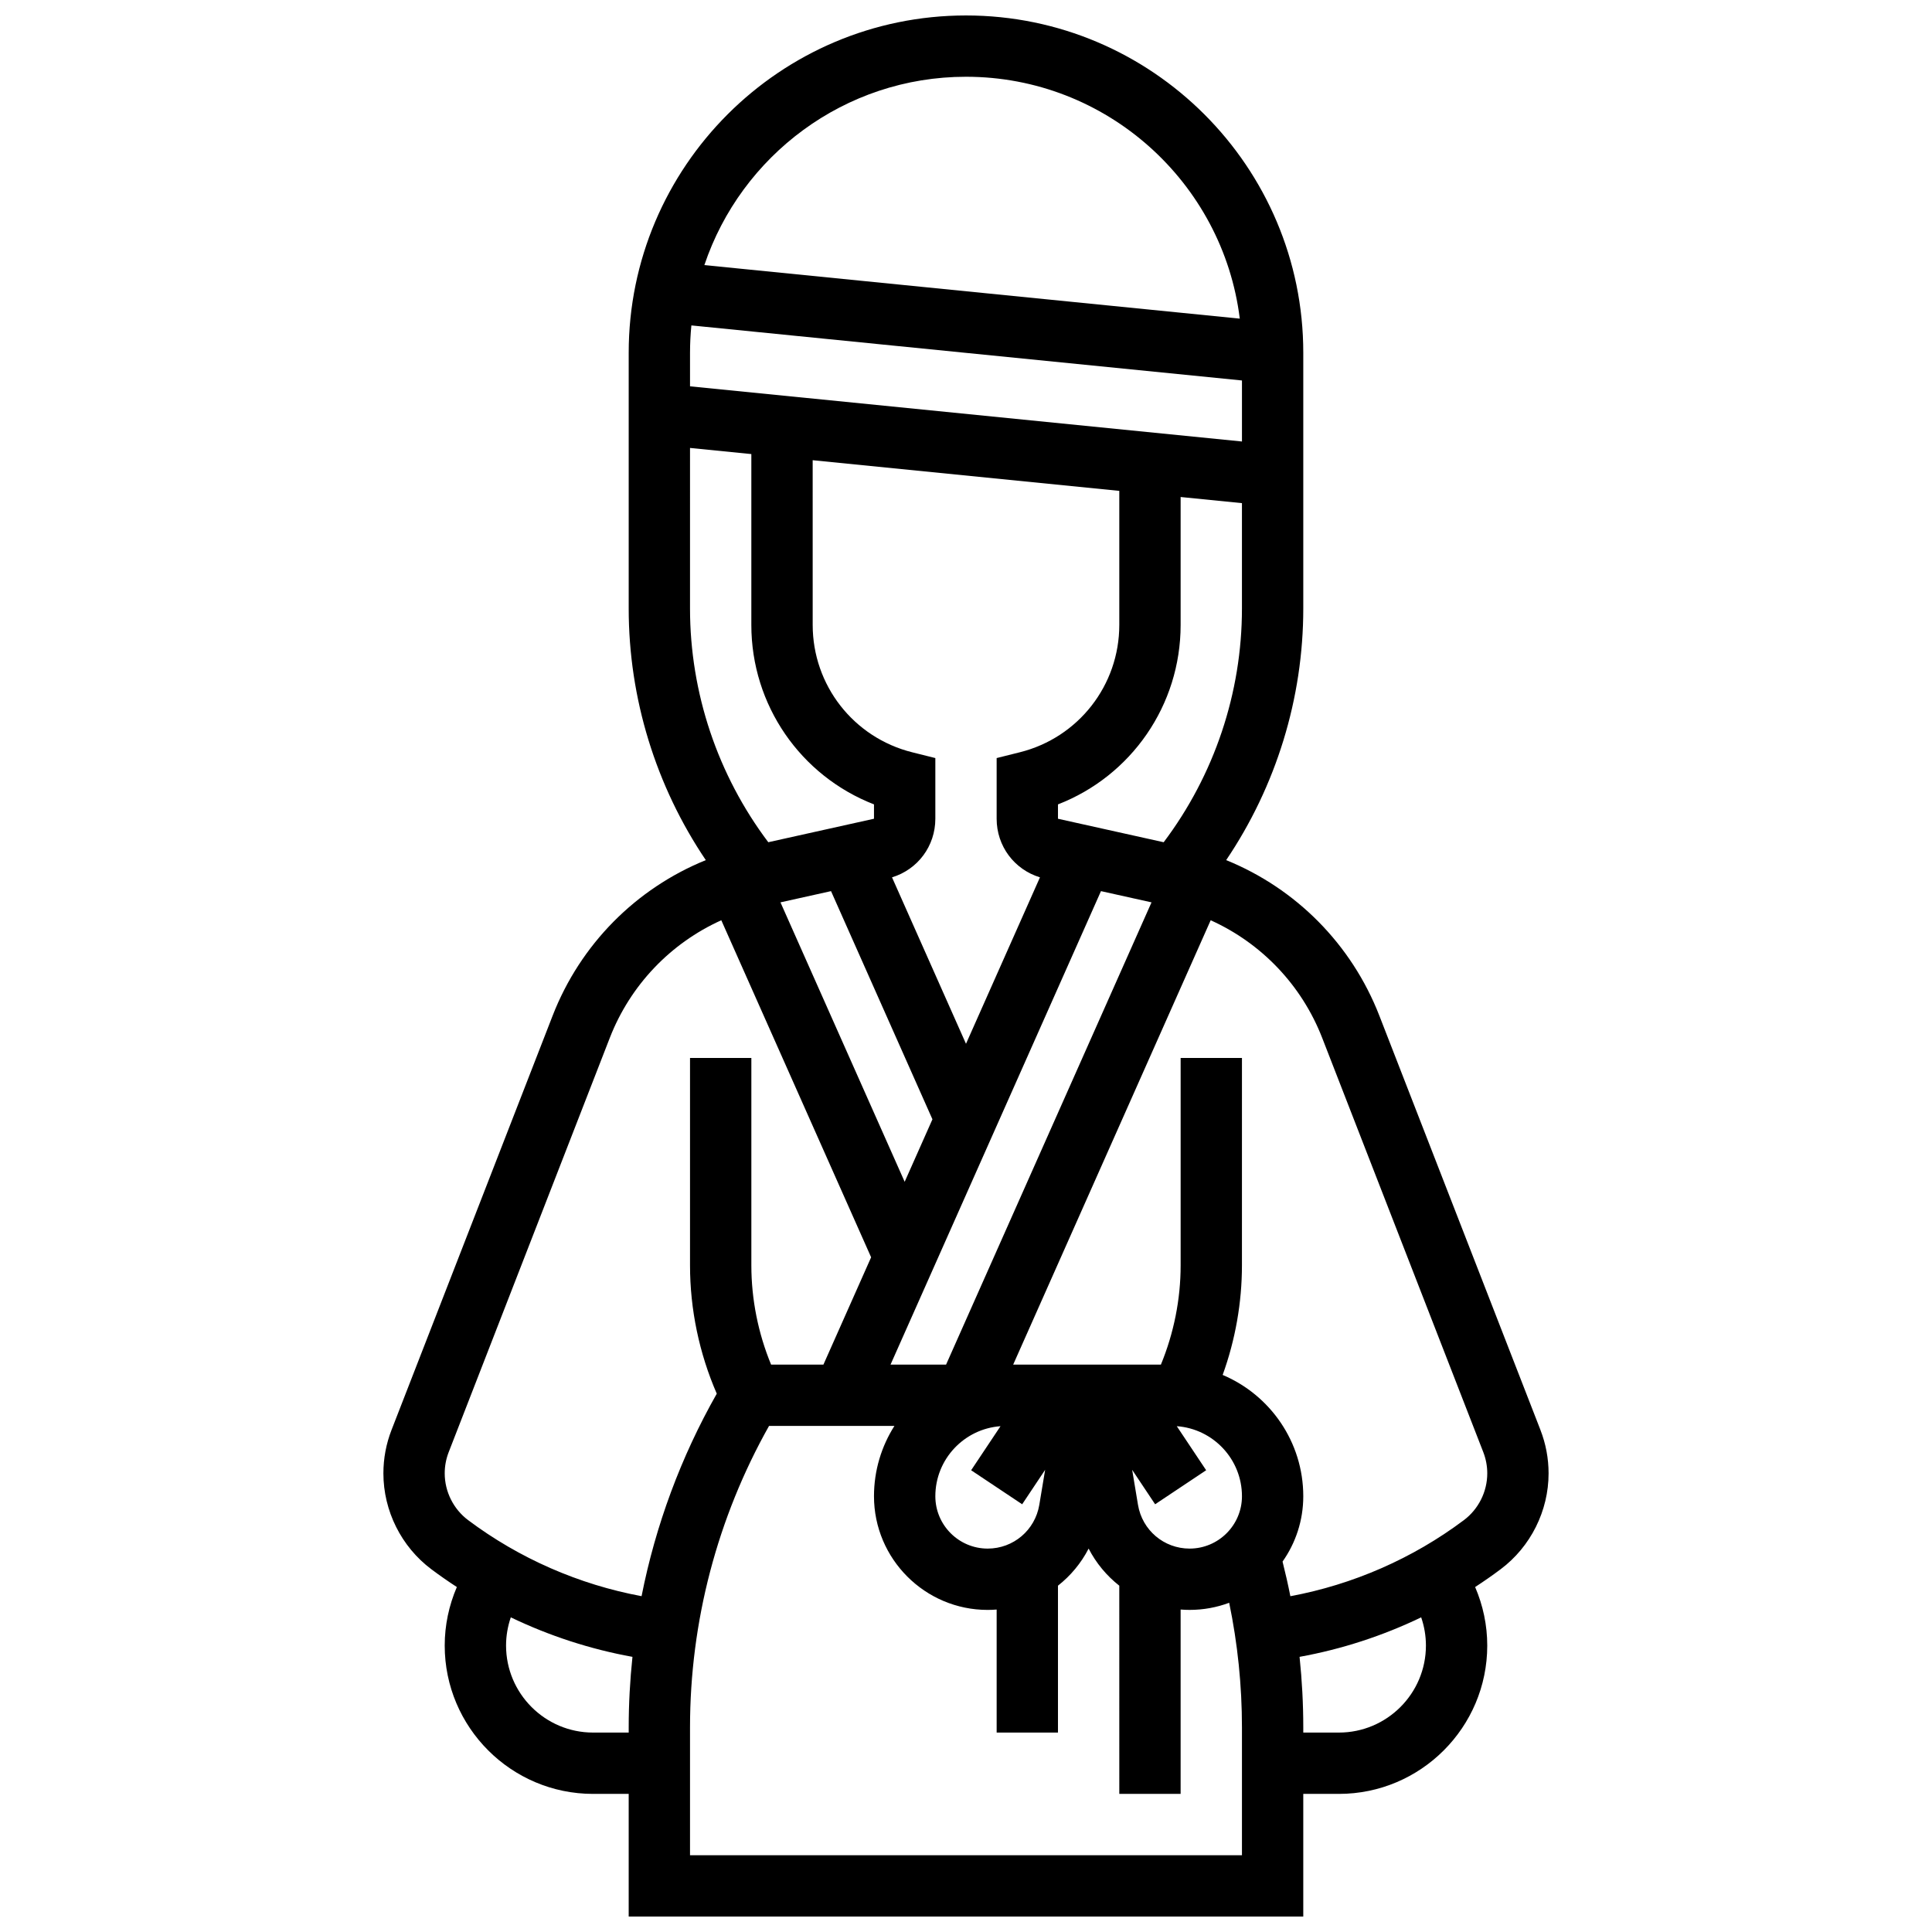 <?xml version="1.0" encoding="UTF-8"?>
<!-- Uploaded to: SVG Repo, www.svgrepo.com, Generator: SVG Repo Mixer Tools -->
<svg width="800px" height="800px" version="1.1" viewBox="144 144 512 512" xmlns="http://www.w3.org/2000/svg">
 <defs>
  <clipPath id="a">
   <path d="m245 148.09h310v503.81h-310z"/>
  </clipPath>
 </defs>
 <g clip-path="url(#a)">
  <path d="m552.23 522.94-42.688-109.77c-7.367-18.945-22.117-33.727-40.594-41.23 13.23-19.605 20.434-42.863 20.434-66.664v-67.793c0-49.285-40.098-89.387-89.387-89.387-49.285 0-89.383 40.098-89.383 89.387v67.797c0 23.797 7.203 47.055 20.434 66.66-18.477 7.504-33.227 22.285-40.594 41.23l-42.688 109.77c-1.434 3.684-2.16 7.559-2.16 11.512 0 9.945 4.75 19.445 12.703 25.41 2.199 1.648 4.457 3.219 6.762 4.719-2.098 4.875-3.215 10.129-3.215 15.508 0 21.68 17.637 39.312 39.316 39.312h9.441v32.504h178.77v-32.504h9.441c21.68 0 39.316-17.633 39.316-39.312 0-5.379-1.113-10.633-3.211-15.508 2.301-1.5 4.562-3.07 6.762-4.719 7.957-5.965 12.703-15.465 12.703-25.41-0.004-3.953-0.73-7.828-2.164-11.512zm-92.969 31.453c-6.809 0-12.562-4.875-13.68-11.59l-1.547-9.285 6.086 9.129 13.523-9.016-7.785-11.676c9.641 0.699 17.273 8.75 17.273 18.566 0 7.648-6.223 13.871-13.871 13.871zm-39.836-11.59c-1.121 6.715-6.875 11.59-13.68 11.59-7.648 0-13.871-6.223-13.871-13.871 0-9.816 7.633-17.863 17.273-18.566l-7.785 11.676 13.523 9.016 6.086-9.129zm-24.707-37.164h-14.719l55.77-125.48 13.395 2.977zm-67.855-268.16c0-2.441 0.125-4.856 0.359-7.238l145.91 14.59v16.172l-146.27-14.625zm32.504 28.48 81.258 8.125v35.527c0 15.992-10.836 29.867-26.348 33.746l-6.156 1.539v16.078c0 7.242 4.66 13.453 11.48 15.531l-19.602 44.113-19.605-44.113c6.82-2.078 11.48-8.289 11.48-15.531v-16.078l-6.156-1.539c-15.512-3.879-26.348-17.754-26.348-33.746zm4.863 114.2 26.875 60.473-7.359 16.559-32.914-74.055zm88.156-12.957-28.012-6.223v-3.805c19.422-7.543 32.504-26.273 32.504-47.559v-33.902l16.25 1.625v27.938c0.004 22.344-7.336 44.145-20.742 61.926zm-52.387-202.86c37.266 0 68.086 28.023 72.555 64.098l-141.89-14.188c9.73-28.969 37.121-49.91 69.332-49.91zm-73.137 98.367 16.25 1.625v45.277c0 21.285 13.082 40.016 32.504 47.559v3.805l-28.012 6.223c-13.402-17.781-20.742-39.582-20.742-61.926zm-63.953 266.12 42.688-109.77c5.457-14.035 16.137-25.117 29.555-31.184l39.703 89.32-12.641 28.441h-13.867c-3.43-8.312-5.231-17.309-5.231-26.297v-54.965h-16.254v54.965c0 11.652 2.441 23.312 7.09 34-9.508 16.758-16.215 34.887-19.93 53.664-16.598-3.082-32.453-10.02-45.961-20.152-3.887-2.91-6.207-7.547-6.207-12.402 0-1.93 0.355-3.824 1.055-5.621zm38.262 74.32c-12.719 0-23.062-10.348-23.062-23.062 0-2.566 0.438-5.082 1.258-7.473 10.215 4.906 21.082 8.449 32.242 10.469-0.652 6.195-0.996 12.43-0.996 18.691v1.375zm171.96 32.504h-146.27v-33.879c0-28.004 7.234-55.523 20.941-79.887h33.227c-3.422 5.394-5.414 11.785-5.414 18.633 0.004 16.609 13.516 30.125 30.125 30.125 0.801 0 1.594-0.035 2.383-0.098v32.602h16.25v-38.926c3.352-2.633 6.137-5.973 8.125-9.832 1.988 3.859 4.773 7.199 8.125 9.832l0.004 55.176h16.25v-48.855c0.789 0.062 1.582 0.098 2.383 0.098 3.688 0 7.223-0.668 10.488-1.887 2.246 10.852 3.383 21.914 3.383 33.016zm48.754-55.566c0 12.719-10.344 23.062-23.062 23.062h-9.441v-1.375c0-6.25-0.336-12.488-0.984-18.691 11.156-2.019 22.02-5.562 32.23-10.469 0.82 2.391 1.258 4.906 1.258 7.473zm10.051-33.23c-13.512 10.137-29.371 17.074-45.977 20.156-0.609-3.074-1.301-6.133-2.07-9.176 3.457-4.902 5.492-10.871 5.492-17.309 0-14.441-8.824-26.863-21.363-32.156 3.359-9.285 5.109-19.16 5.109-29.023l0.004-54.973h-16.25v54.965c0 8.988-1.805 17.984-5.231 26.297h-39.148l52.34-117.76c13.422 6.066 24.098 17.148 29.555 31.184l42.688 109.77c0.699 1.801 1.055 3.691 1.055 5.621 0 4.856-2.32 9.492-6.203 12.406z"/>
 </g>
</svg>